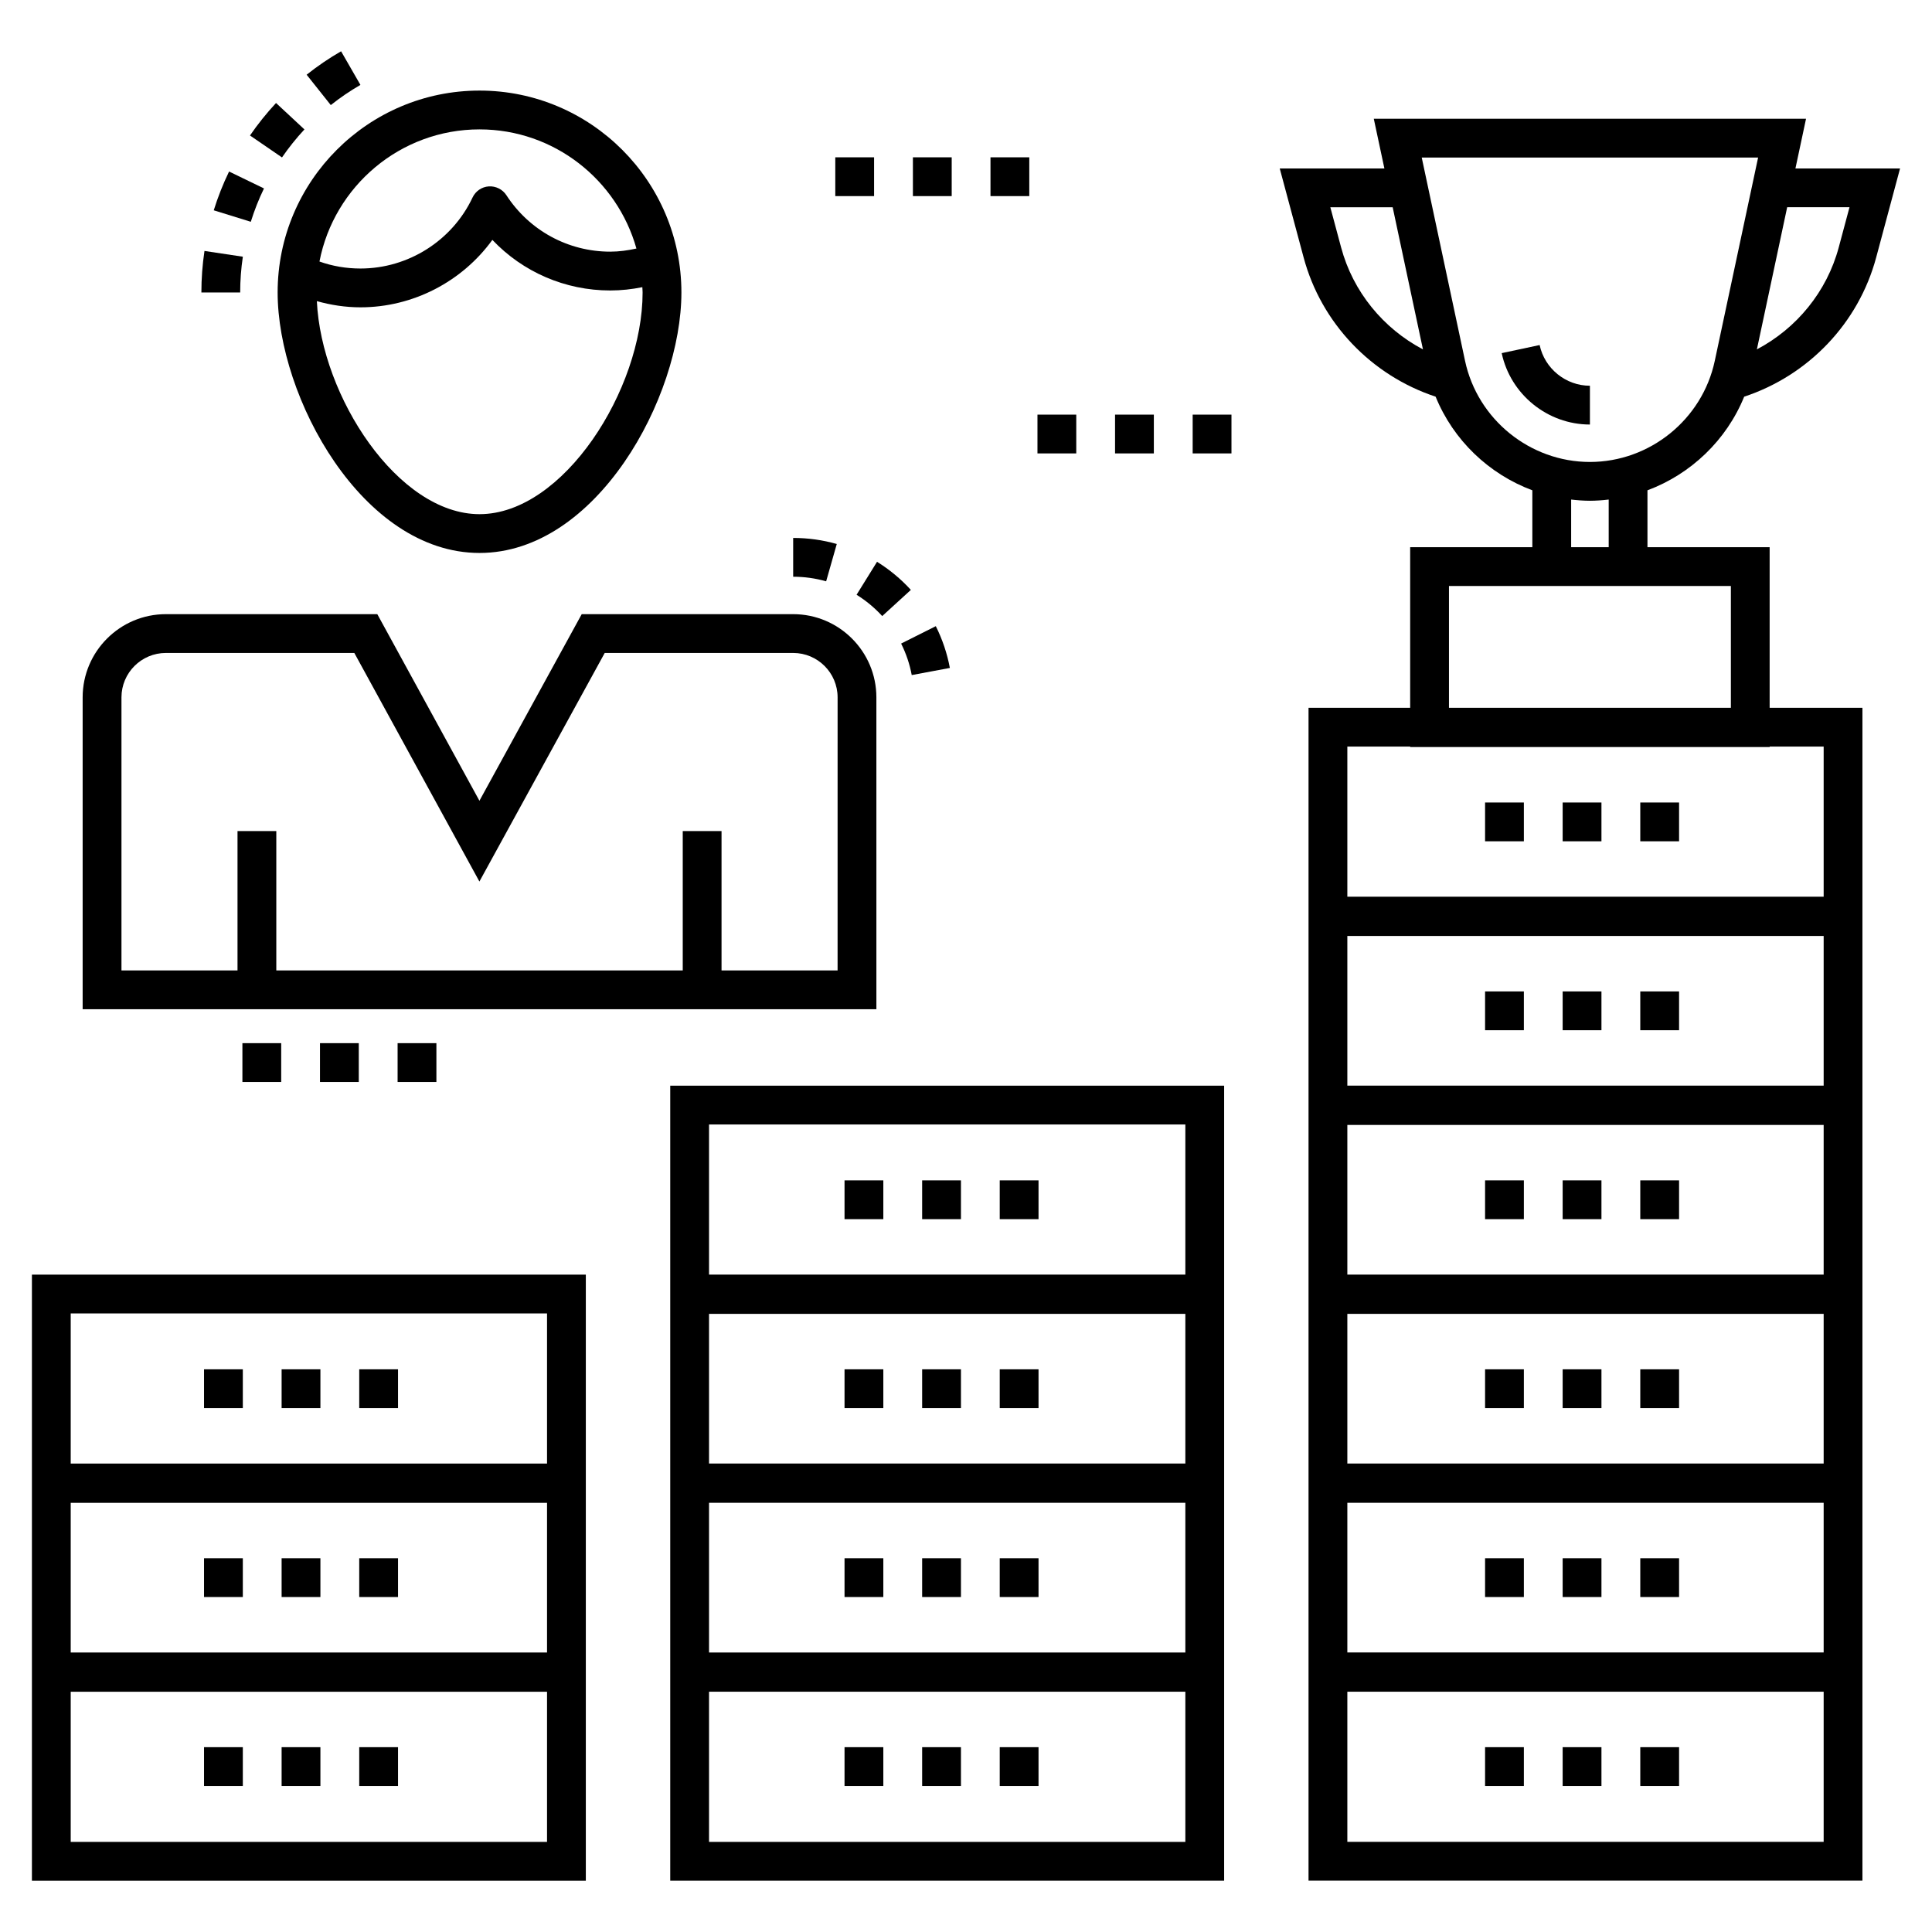 <?xml version="1.0" encoding="UTF-8"?>
<!-- Uploaded to: SVG Repo, www.svgrepo.com, Generator: SVG Repo Mixer Tools -->
<svg fill="#000000" width="800px" height="800px" version="1.1" viewBox="144 144 512 512" xmlns="http://www.w3.org/2000/svg">
 <g>
  <path d="m299.25 481.79h-146.79v160.62h146.79v-160.62zm-136.51 10.281h126.23v39.789h-126.23zm0 50.195h126.23v39.664h-126.23zm0 89.855v-39.789h126.23v39.789z"/>
  <path d="m321.62 642.4h146.79v-210.68l-146.79-0.004v210.69zm136.51-10.285h-126.23v-39.789h126.23zm0-50.191h-126.23v-39.664h126.23zm0-50.07h-126.23v-39.668h126.23zm0-89.859v39.785l-126.23 0.004v-39.785z"/>
  <path d="m198.07 607.02h10.281v10.281h-10.281z"/>
  <path d="m218.63 607.02h10.281v10.281h-10.281z"/>
  <path d="m239.2 607.02h10.281v10.281h-10.281z"/>
  <path d="m239.2 556.95h10.281v10.281h-10.281z"/>
  <path d="m198.07 556.95h10.281v10.281h-10.281z"/>
  <path d="m218.63 556.95h10.281v10.281h-10.281z"/>
  <path d="m218.63 506.88h10.281v10.281h-10.281z"/>
  <path d="m239.2 506.88h10.281v10.281h-10.281z"/>
  <path d="m198.07 506.88h10.281v10.281h-10.281z"/>
  <path d="m367.81 607.02h10.281v10.281h-10.281z"/>
  <path d="m388.38 607.02h10.281v10.281h-10.281z"/>
  <path d="m408.94 607.02h10.281v10.281h-10.281z"/>
  <path d="m367.81 556.95h10.281v10.281h-10.281z"/>
  <path d="m408.94 556.95h10.281v10.281h-10.281z"/>
  <path d="m388.38 556.95h10.281v10.281h-10.281z"/>
  <path d="m367.81 506.88h10.281v10.281h-10.281z"/>
  <path d="m408.94 506.88h10.281v10.281h-10.281z"/>
  <path d="m388.38 506.88h10.281v10.281h-10.281z"/>
  <path d="m537.56 607.02h10.281v10.281h-10.281z"/>
  <path d="m578.69 607.02h10.281v10.281h-10.281z"/>
  <path d="m558.12 607.02h10.281v10.281h-10.281z"/>
  <path d="m558.12 556.95h10.281v10.281h-10.281z"/>
  <path d="m578.69 556.95h10.281v10.281h-10.281z"/>
  <path d="m537.56 556.95h10.281v10.281h-10.281z"/>
  <path d="m558.12 506.88h10.281v10.281h-10.281z"/>
  <path d="m578.69 506.88h10.281v10.281h-10.281z"/>
  <path d="m537.56 506.88h10.281v10.281h-10.281z"/>
  <path d="m578.69 456.81h10.281v10.281h-10.281z"/>
  <path d="m558.12 456.81h10.281v10.281h-10.281z"/>
  <path d="m537.56 456.81h10.281v10.281h-10.281z"/>
  <path d="m408.94 456.81h10.281v10.281h-10.281z"/>
  <path d="m367.81 456.81h10.281v10.281h-10.281z"/>
  <path d="m388.38 456.81h10.281v10.281h-10.281z"/>
  <path d="m578.69 406.74h10.281v10.281h-10.281z"/>
  <path d="m537.56 406.74h10.281v10.281h-10.281z"/>
  <path d="m558.12 406.74h10.281v10.281h-10.281z"/>
  <path d="m558.12 356.67h10.281v10.281h-10.281z"/>
  <path d="m578.69 356.67h10.281v10.281h-10.281z"/>
  <path d="m537.56 356.67h10.281v10.281h-10.281z"/>
  <path d="m371 301.62c2.512 1.559 4.797 3.457 6.797 5.644l7.59-6.934c-2.637-2.887-5.656-5.394-8.965-7.449z"/>
  <path d="m354.2 296.84c2.969 0 5.91 0.41 8.738 1.215l2.816-9.891c-3.746-1.066-7.633-1.605-11.555-1.605z"/>
  <path d="m385.62 322.9 10.105-1.887c-0.719-3.844-1.973-7.566-3.727-11.07l-9.191 4.609c1.324 2.641 2.273 5.449 2.812 8.348z"/>
  <path d="m376.25 328.81c0-12.16-9.891-22.051-22.051-22.051h-56.035l-27.109 49.453-27.066-49.453h-56.035c-12.16 0-22.051 9.895-22.051 22.051v82.645h210.35zm-10.281 72.367h-30.754v-36.934h-10.281v36.934h-107.71v-36.934h-10.281v36.934h-30.754v-72.367c0-6.492 5.277-11.77 11.77-11.77h49.941l33.148 60.574 33.211-60.574h49.945c6.488 0 11.77 5.277 11.77 11.77z"/>
  <path d="m552.02 235.44-10.055 2.144c2.336 10.965 12.168 18.922 23.379 18.922v-10.281c-6.391 0-11.992-4.535-13.324-10.785z"/>
  <path d="m619.81 188.64 2.809-13.172h-114.55l2.809 13.172h-27.734l6.324 23.562c4.664 17.445 17.973 31.305 34.988 36.922 4.695 11.543 14.129 20.523 25.633 24.812v15.078h-32.379v42.555h-26.934v310.82h146.79v-310.82h-24.59v-42.555h-32.379v-15.078c11.504-4.289 20.938-13.27 25.633-24.812 17.016-5.617 30.32-19.477 34.984-36.914l6.324-23.57zm-120.41 20.902-2.848-10.621h16.52l8.027 37.672c-10.539-5.559-18.555-15.289-21.699-27.051zm127.89 422.57h-126.23v-39.789h126.23zm0-50.191h-126.23v-39.664h126.23zm0-50.07h-126.23v-39.668h126.23zm0-50.07h-126.23v-39.664h126.23zm0-50.07h-126.23v-39.668h126.23zm0-89.855v39.785h-126.23v-39.785h16.652v0.121h95.27v-0.121zm-24.59-42.559v32.273h-74.707v-32.273zm-32.379-10.281h-9.949v-12.629c1.641 0.188 3.293 0.32 4.973 0.32s3.336-0.129 4.977-0.32zm-4.977-22.59c-15.863 0-29.777-11.262-33.086-26.777l-11.484-53.898h89.145l-11.488 53.898c-3.305 15.52-17.219 26.777-33.086 26.777zm65.945-56.879c-3.144 11.754-11.16 21.48-21.695 27.043l8.027-37.668h16.516z"/>
  <path d="m224.68 178.3-7.527-7.004c-2.504 2.691-4.828 5.586-6.902 8.609l8.48 5.816c1.789-2.606 3.789-5.102 5.949-7.422z"/>
  <path d="m213.96 193.94-9.254-4.484c-1.605 3.312-2.969 6.769-4.059 10.277l9.82 3.043c0.938-3.016 2.109-5.988 3.492-8.836z"/>
  <path d="m225.26 163.8 6.402 8.047c2.484-1.977 5.125-3.773 7.856-5.344l-5.125-8.91c-3.18 1.824-6.25 3.914-9.133 6.207z"/>
  <path d="m197.37 221.51h10.281c0-3.168 0.238-6.359 0.707-9.48l-10.168-1.527c-0.547 3.625-0.82 7.328-0.82 11.008z"/>
  <path d="m271.08 290.54c31.035 0 53.5-41.234 53.5-69.035 0-29.5-24-53.5-53.5-53.5-29.504 0-53.504 24-53.504 53.5 0 27.801 22.465 69.035 53.504 69.035zm0-10.281c-21.609 0-41.93-31.164-43.109-56.457 3.734 1.047 7.59 1.641 11.559 1.641 13.938 0 26.945-6.82 34.953-17.871 8.059 8.504 19.273 13.406 31.246 13.406 2.883 0 5.719-0.316 8.496-0.875 0.016 0.473 0.07 0.934 0.07 1.41 0 25.648-20.957 58.746-43.215 58.746zm0-101.97c19.789 0 36.477 13.391 41.578 31.574-2.262 0.496-4.566 0.828-6.93 0.828-11.156 0-21.449-5.594-27.535-14.969-1.016-1.562-2.836-2.449-4.66-2.328-1.863 0.125-3.508 1.254-4.301 2.941-5.379 11.438-17.039 18.824-29.699 18.824-3.762 0-7.402-0.621-10.871-1.852 3.844-19.922 21.391-35.02 42.418-35.02z"/>
  <path d="m228.8 420.45h10.281v10.281h-10.281z"/>
  <path d="m249.37 420.45h10.281v10.281h-10.281z"/>
  <path d="m208.24 420.45h10.281v10.281h-10.281z"/>
  <path d="m365.36 185.69h10.281v10.281h-10.281z"/>
  <path d="m385.93 185.69h10.281v10.281h-10.281z"/>
  <path d="m406.49 185.69h10.281v10.281h-10.281z"/>
  <path d="m460.07 253.88h10.281v10.281h-10.281z"/>
  <path d="m418.94 253.88h10.281v10.281h-10.281z"/>
  <path d="m439.5 253.88h10.281v10.281h-10.281z"/>
 </g>
</svg>